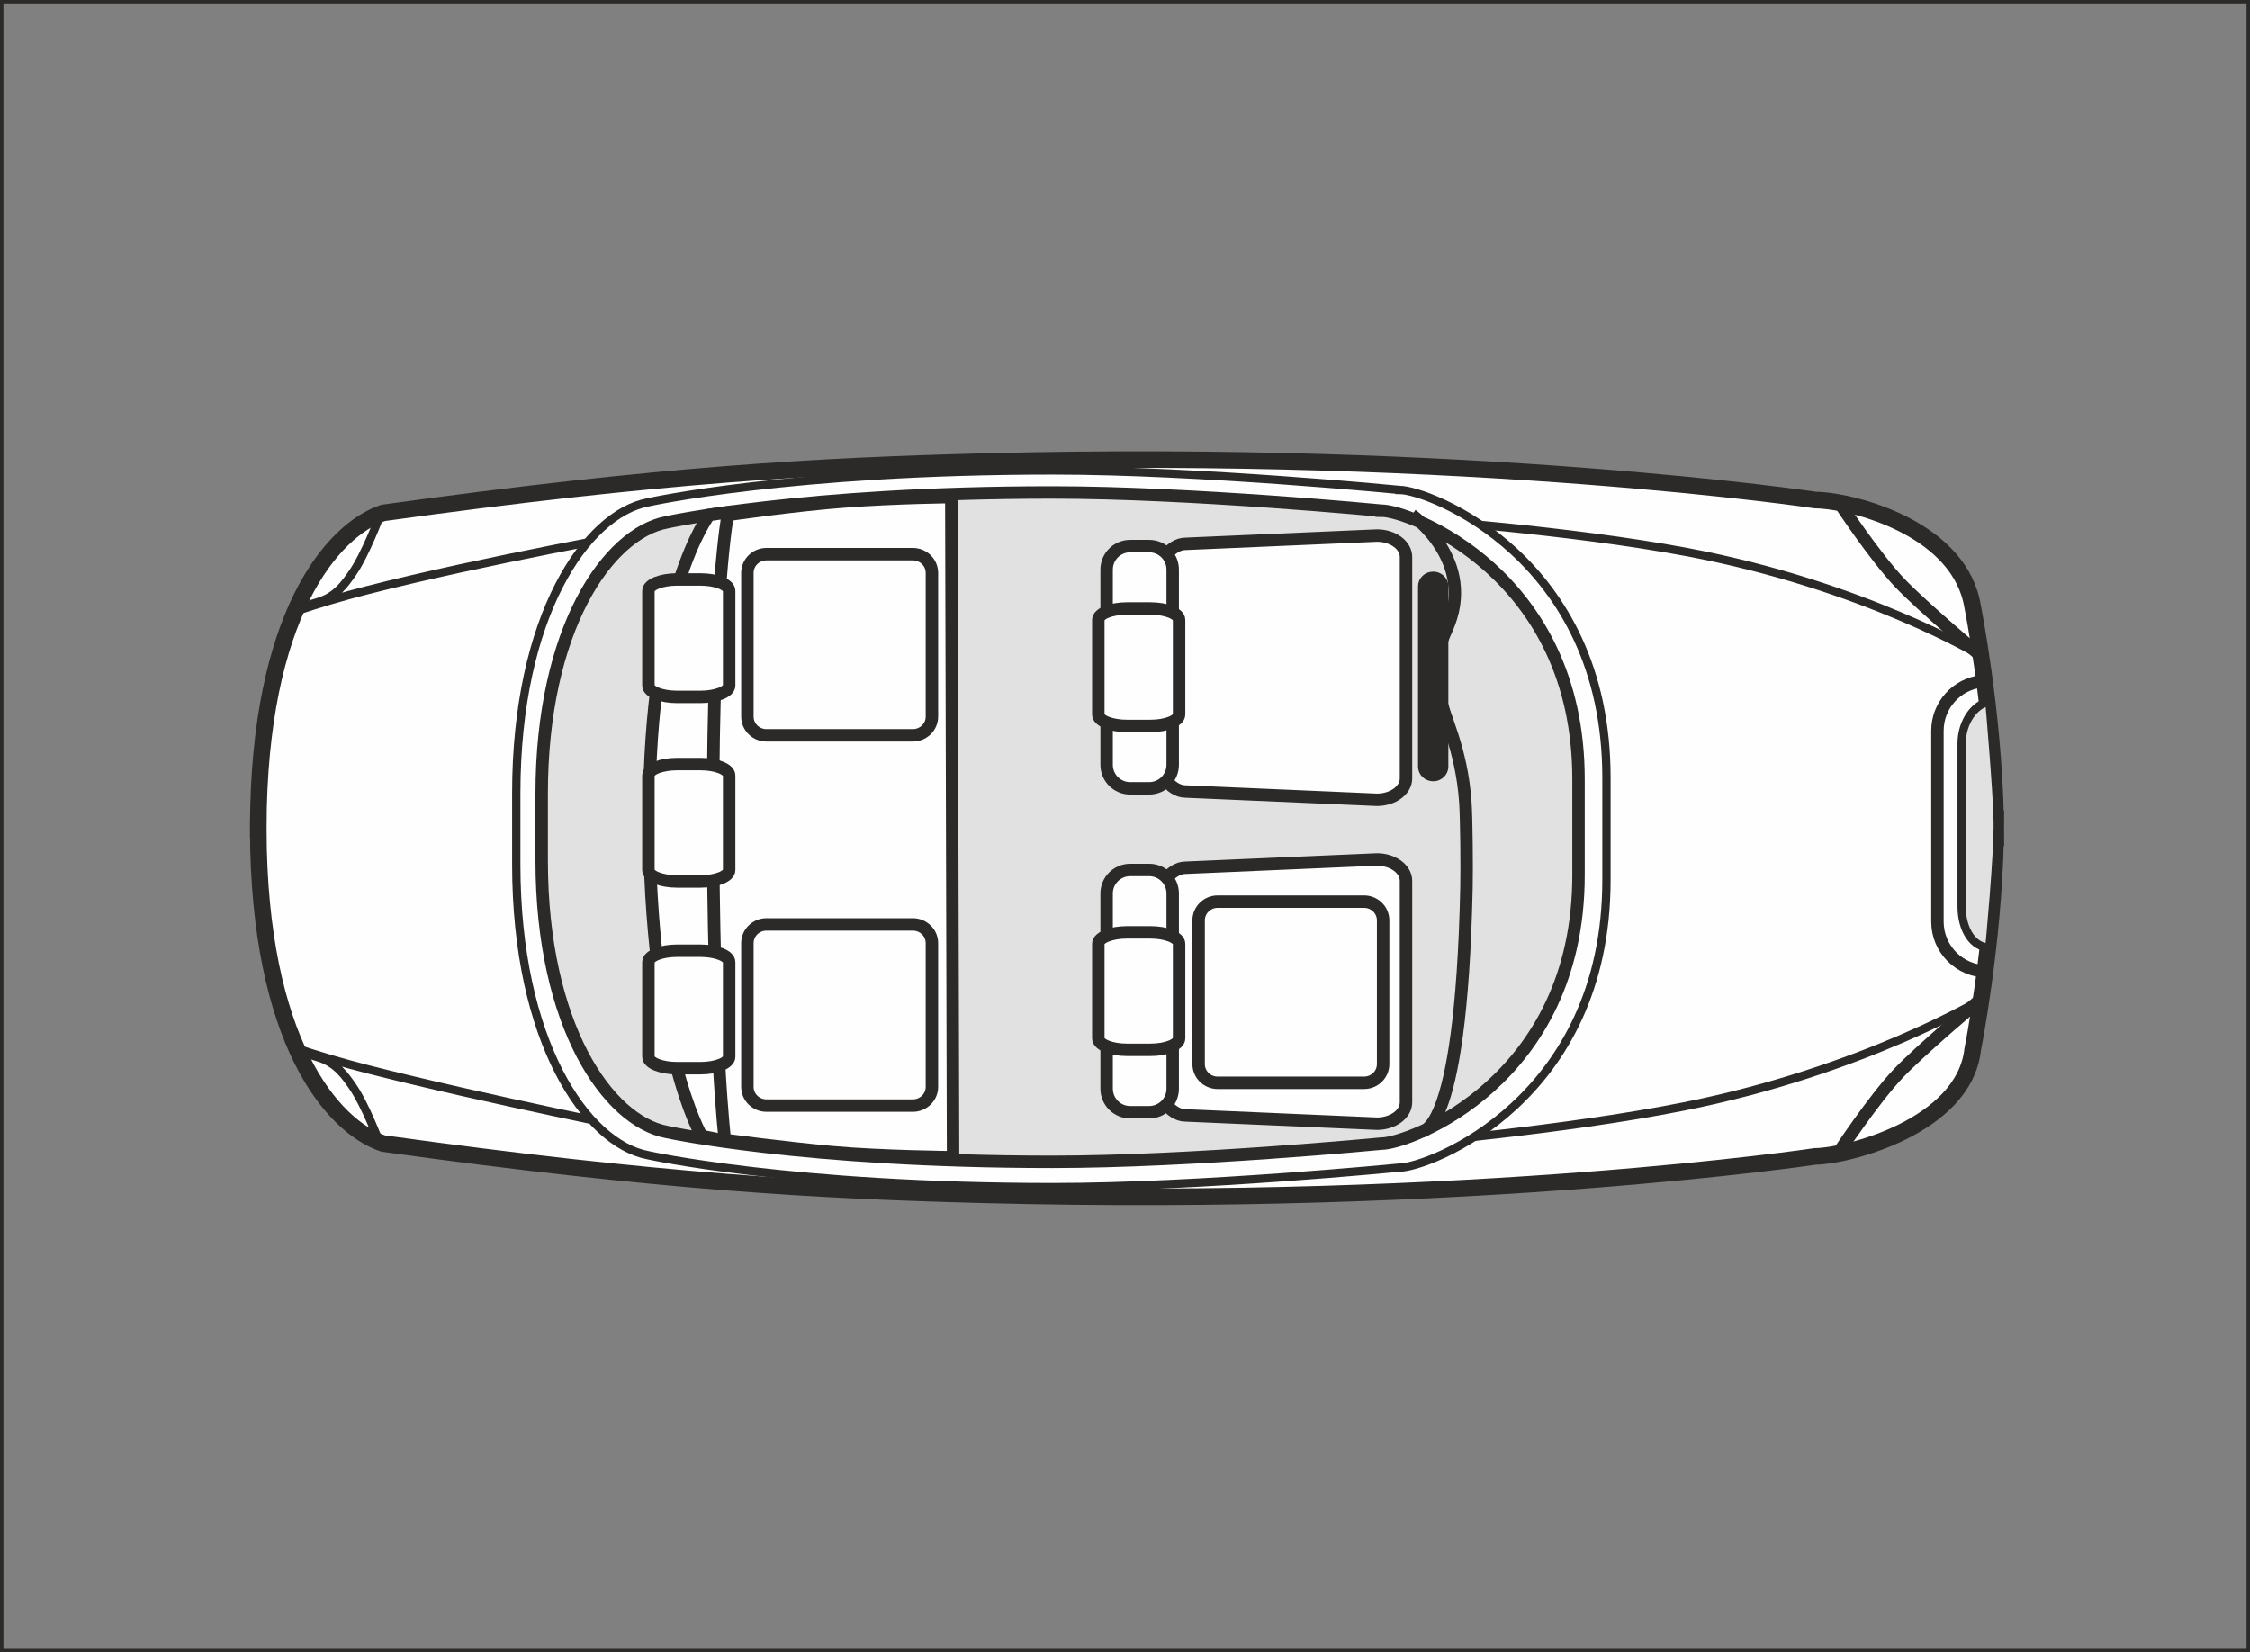 <?xml version="1.0" encoding="UTF-8"?>
<!DOCTYPE svg PUBLIC "-//W3C//DTD SVG 1.1//EN" "http://www.w3.org/Graphics/SVG/1.1/DTD/svg11.dtd">
<!-- Creator: CorelDRAW 2018 (64-Bit) -->
<svg xmlns="http://www.w3.org/2000/svg" xml:space="preserve" width="58.75mm" height="43.153mm" version="1.1" style="shape-rendering:geometricPrecision; text-rendering:geometricPrecision; image-rendering:optimizeQuality; fill-rule:evenodd; clip-rule:evenodd"
viewBox="0 0 2836.11 2083.19"
 xmlns:xlink="http://www.w3.org/1999/xlink">
 <rect x="0" y="0" width="2836.11" height="2083.19" fill="#808080" stroke="none"/>
 <defs>
  <style type="text/css">
   <![CDATA[
    .str4 {stroke:#2B2A29;stroke-width:5.23;stroke-miterlimit:4}
    .str2 {stroke:#2B2A29;stroke-width:10.46;stroke-miterlimit:4}
    .str0 {stroke:#2B2A29;stroke-width:4.33;stroke-miterlimit:4}
    .str3 {stroke:#2B2A29;stroke-width:15.68;stroke-miterlimit:4}
    .str1 {stroke:#2B2A29;stroke-width:20.91;stroke-miterlimit:4}
    .fil0 {fill:none;fill-rule:nonzero}
    .fil1 {fill:#FEFEFE;fill-rule:nonzero}
    .fil2 {fill:#E1E1E1;fill-rule:nonzero}
    .fil3 {fill:#2B2A29;fill-rule:nonzero}
   ]]>
  </style>
 </defs>
 <g id="Слой_x0020_1">
  <polygon class="fil0 str0" points="2.16,2081.03 2833.95,2081.03 2833.95,2.16 2.16,2.16 "/>
  <path class="fil1" d="M2515.73 1044.22c0.04,-4 0.07,-8.02 0.07,-12.04l-0.28 0c-2.88,-137.06 -28.9,-266.94 -28.9,-266.94 -15.54,-96.44 -142.76,-131.13 -191.28,-134.45 -2.7,-0.19 -5.09,-0.28 -7.12,-0.28 0,0 -428.09,-64.37 -1046.52,-48.52 -210.07,5.4 -408.48,16.18 -758.6,64.68 -63.98,21.49 -156.95,128.7 -157.53,396.29l-0.03 0c0,0.42 0.01,0.83 0.01,1.26 0,0.42 -0.01,0.83 -0.01,1.26l0.03 0c0.58,267.59 93.55,374.8 157.53,396.29 350.12,48.5 548.54,59.28 758.6,64.66 618.43,15.87 1046.52,-48.49 1046.52,-48.49 38.67,0 187.5,-37.21 198.4,-134.74 0,0 26.02,-129.89 28.9,-266.95l0.28 0c0,-4.02 -0.03,-8.04 -0.07,-12.04z"/>
  <path class="fil0 str1" d="M2515.73 1044.22c0.04,-4 0.07,-8.02 0.07,-12.04l-0.28 0c-2.88,-137.06 -28.9,-266.94 -28.9,-266.94 -15.54,-96.44 -142.76,-131.13 -191.28,-134.45 -2.7,-0.19 -5.09,-0.28 -7.12,-0.28 0,0 -428.09,-64.37 -1046.52,-48.52 -210.07,5.4 -408.48,16.18 -758.6,64.68 -63.98,21.49 -156.95,128.7 -157.53,396.29l-0.03 0c0,0.42 0.01,0.83 0.01,1.26 0,0.42 -0.01,0.83 -0.01,1.26l0.03 0c0.58,267.59 93.55,374.8 157.53,396.29 350.12,48.5 548.54,59.28 758.6,64.66 618.43,15.87 1046.52,-48.49 1046.52,-48.49 38.67,0 187.5,-37.21 198.4,-134.74 0,0 26.02,-129.89 28.9,-266.95l0.28 0c0,-4.02 -0.03,-8.04 -0.07,-12.04"/>
  <path class="fil0 str2" d="M410.75 705.12c17.97,-22.12 26.26,-27.64 40.09,-38.71 13.83,-11.05 27.64,-15.19 27.64,-15.19 0,0 -17.96,48.37 -34.55,71.87 -7.89,11.19 -19.35,29.04 -42.85,35.94 -23.5,6.91 -27.78,11.49 -27.78,11.49 28.08,-9.37 57.95,-18.27 89.42,-26.31 146.84,-37.52 354.04,-74.46 354.04,-74.46m-406.02 717.24c17.97,22.12 26.26,27.66 40.09,38.71 13.83,11.05 27.64,15.21 27.64,15.21 0,0 -17.96,-48.38 -34.55,-71.89 -7.89,-11.17 -19.35,-29.02 -42.85,-35.93 -23.5,-6.92 -27.78,-11.5 -27.78,-11.5 28.08,9.37 57.95,18.28 89.42,26.31 146.84,37.51 359.27,79.7 359.27,79.7m1674.22 -601.25c0,0 -147.35,-88.54 -369.44,-130.2 -148.96,-27.93 -347.01,-41.64 -347.01,-41.64m719.68 604.52c0,0 -150,90.91 -377.56,136.12 -152.6,30.33 -355.89,47.23 -355.89,47.23"/>
  <path class="fil0 str3" d="M2318.66 634.2c0,0 44.23,67.25 76.29,101 27.1,28.54 101.27,91.15 101.27,91.15m-179.24 627.61c0,0 44.21,-67.25 76.28,-101 27.11,-28.54 101.26,-91.15 101.26,-91.15m10.42 -36.97c-34.64,0 -62.74,-28.09 -62.74,-62.74l0 -240.77c0,-32.29 24.4,-58.88 55.75,-62.35"/>
  <path class="fil2" d="M2507.64 1194.67c-20.28,0 -34.95,-22.07 -34.95,-51.65l0 -205.57c0,-27.57 16.59,-49.81 34.95,-52.78 0,0 9.64,109.42 10.52,150.17 0.87,40.77 -10.52,159.83 -10.52,159.83z"/>
  <path class="fil0 str2" d="M2507.64 1194.67c-20.28,0 -34.95,-22.07 -34.95,-51.65l0 -205.57c0,-27.57 16.59,-49.81 34.95,-52.78 0,0 9.64,109.42 10.52,150.17 0.87,40.77 -10.52,159.83 -10.52,159.83z"/>
  <path class="fil1" d="M1764.03 617.73c0,0 -251.76,-24.57 -436.62,-24.57 -330.84,0 -510.82,40.28 -510.82,40.28 -77.83,14.86 -165.79,143.66 -165.79,366.59l0 89.77c0,222.92 87.96,351.72 165.79,366.59 0,0 179.98,40.28 510.82,40.28 184.86,0 436.62,-24.58 436.62,-24.58 36.43,0 260.95,-85.06 260.95,-362.49l0 -129.39c0,-277.4 -224.52,-362.47 -260.95,-362.47z"/>
  <path class="fil0 str2" d="M1764.03 617.73c0,0 -251.76,-24.57 -436.62,-24.57 -330.84,0 -510.82,40.28 -510.82,40.28 -77.83,14.86 -165.79,143.66 -165.79,366.59l0 89.77c0,222.92 87.96,351.72 165.79,366.59 0,0 179.98,40.28 510.82,40.28 184.86,0 436.62,-24.58 436.62,-24.58 36.43,0 260.95,-85.06 260.95,-362.49l0 -129.39c0,-277.4 -224.52,-362.47 -260.95,-362.47z"/>
  <path class="fil2" d="M1741.58 643.89c0,0 -239.44,-22.95 -415.26,-22.95 -314.67,0 -485.82,37.62 -485.82,37.62 -74.03,13.88 -157.68,134.18 -157.68,342.39l0 83.84c0,208.21 83.65,328.51 157.68,342.39 0,0 171.15,37.62 485.82,37.62 175.82,0 415.26,-22.96 415.26,-22.96 34.66,0 248.2,-79.45 248.2,-338.54l0 -120.86c0,-259.1 -213.54,-338.54 -248.2,-338.54z"/>
  <path class="fil0 str3" d="M1741.58 643.89c0,0 -239.44,-22.95 -415.26,-22.95 -314.67,0 -485.82,37.62 -485.82,37.62 -74.03,13.88 -157.68,134.18 -157.68,342.39l0 83.84c0,208.21 83.65,328.51 157.68,342.39 0,0 171.15,37.62 485.82,37.62 175.82,0 415.26,-22.96 415.26,-22.96 34.66,0 248.2,-79.45 248.2,-338.54l0 -120.86c0,-259.1 -213.54,-338.54 -248.2,-338.54zm38.18 5.42c0,0 82.39,57.92 43.94,143.72 -10.66,23.79 -12.45,28.78 -6.93,89.85 1.6,17.56 25.6,59.3 30.36,128.54 1.47,21.27 1.93,82.97 1.43,106.78 -6.86,327.12 -59.56,308.42 -59.56,308.42"/>
  <path class="fil1 str3" d="M917.43 645.86l-23.55 3.47c0,0 -75.53,97.86 -75.53,377.46 0,293.58 66.09,405.42 66.09,405.42l29.26 6 3.73 -792.34z"/>
  <path class="fil3" d="M1823.08 966.57c0,8.76 -7.38,15.87 -16.49,15.87 -9.11,0 -16.49,-7.12 -16.49,-15.87l0 -227.37c0,-8.77 7.37,-15.87 16.49,-15.87 9.11,0 16.49,7.1 16.49,15.87l0 227.37z"/>
  <path class="fil0 str4" d="M1823.08 966.57c0,8.76 -7.38,15.87 -16.49,15.87 -9.11,0 -16.49,-7.12 -16.49,-15.87l0 -227.37c0,-8.77 7.37,-15.87 16.49,-15.87 9.11,0 16.49,7.1 16.49,15.87l0 227.37z"/>
  <path class="fil1" d="M1066.29 632.16c-64.08,4.72 -148.96,17.13 -148.96,17.13 0,0 -18.46,97.17 -18.46,374.78 0,291.49 14.85,413 14.85,413 0,0 74.28,9.98 135.18,15.53 60.88,5.55 152.49,6.41 152.49,6.41l-2.21 -832.25c0,0 -68.81,0.68 -132.89,5.4z"/>
  <path class="fil0 str3" d="M1066.29 632.16c-64.08,4.72 -148.96,17.13 -148.96,17.13 0,0 -18.46,97.17 -18.46,374.78 0,291.49 14.85,413 14.85,413 0,0 74.28,9.98 135.18,15.53 60.88,5.55 152.49,6.41 152.49,6.41l-2.21 -832.25c0,0 -68.81,0.68 -132.89,5.4z"/>
  <path class="fil1" d="M1772.31 981.37c0,14.92 -16.41,27.01 -36.65,27.01l-241.34 -10.46c-20.23,0 -36.63,-27.78 -36.63,-42.69l0 -226.83c0,-14.92 16.4,-42.69 36.63,-42.69l241.34 -10.46c20.23,0 36.65,12.09 36.65,27.01l0 279.11z"/>
  <path class="fil0 str3" d="M1772.31 981.37c0,14.92 -16.41,27.01 -36.65,27.01l-241.34 -10.46c-20.23,0 -36.63,-27.78 -36.63,-42.69l0 -226.83c0,-14.92 16.4,-42.69 36.63,-42.69l241.34 -10.46c20.23,0 36.65,12.09 36.65,27.01l0 279.11z"/>
  <path class="fil1" d="M1478.23 964.27c0,16.37 -13.27,29.65 -29.63,29.65l-24.02 0c-16.37,0 -29.63,-13.29 -29.63,-29.65l0 -246.08c0,-16.37 13.27,-29.65 29.63,-29.65l24.02 0c16.37,0 29.63,13.28 29.63,29.65l0 246.08z"/>
  <path class="fil0 str3" d="M1478.23 964.27c0,16.37 -13.27,29.65 -29.63,29.65l-24.02 0c-16.37,0 -29.63,-13.29 -29.63,-29.65l0 -246.08c0,-16.37 13.27,-29.65 29.63,-29.65l24.02 0c16.37,0 29.63,13.28 29.63,29.65l0 246.08z"/>
  <path class="fil1" d="M1486.28 900.88c0,7.94 -16.23,14.37 -36.24,14.37l-29.33 0c-20,0 -36.23,-6.43 -36.23,-14.37l0 -119.31c0,-7.94 16.23,-14.37 36.23,-14.37l29.33 0c20.01,0 36.24,6.43 36.24,14.37l0 119.31z"/>
  <path class="fil0 str3" d="M1486.28 900.88c0,7.94 -16.23,14.37 -36.24,14.37l-29.33 0c-20,0 -36.23,-6.43 -36.23,-14.37l0 -119.31c0,-7.94 16.23,-14.37 36.23,-14.37l29.33 0c20.01,0 36.24,6.43 36.24,14.37l0 119.31z"/>
  <path class="fil1" d="M919.16 864.28c0,7.94 -16.23,14.37 -36.24,14.37l-29.33 0c-20.01,0 -36.22,-6.43 -36.22,-14.37l0 -119.31c0,-7.94 16.21,-14.37 36.22,-14.37l29.33 0c20.01,0 36.24,6.43 36.24,14.37l0 119.31z"/>
  <path class="fil0 str3" d="M919.16 864.28c0,7.94 -16.23,14.37 -36.24,14.37l-29.33 0c-20.01,0 -36.22,-6.43 -36.22,-14.37l0 -119.31c0,-7.94 16.21,-14.37 36.22,-14.37l29.33 0c20.01,0 36.24,6.43 36.24,14.37l0 119.31z"/>
  <path class="fil1" d="M919.16 1097.01c0,7.94 -16.23,14.37 -36.24,14.37l-29.33 0c-20.01,0 -36.22,-6.43 -36.22,-14.37l0 -119.31c0,-7.94 16.21,-14.37 36.22,-14.37l29.33 0c20.01,0 36.24,6.43 36.24,14.37l0 119.31z"/>
  <path class="fil0 str3" d="M919.16 1097.01c0,7.94 -16.23,14.37 -36.24,14.37l-29.33 0c-20.01,0 -36.22,-6.43 -36.22,-14.37l0 -119.31c0,-7.94 16.21,-14.37 36.22,-14.37l29.33 0c20.01,0 36.24,6.43 36.24,14.37l0 119.31z"/>
  <path class="fil1" d="M919.16 1332.38c0,7.94 -16.23,14.37 -36.24,14.37l-29.33 0c-20.01,0 -36.22,-6.43 -36.22,-14.37l0 -119.31c0,-7.94 16.21,-14.37 36.22,-14.37l29.33 0c20.01,0 36.24,6.43 36.24,14.37l0 119.31z"/>
  <path class="fil0 str3" d="M919.16 1332.38c0,7.94 -16.23,14.37 -36.24,14.37l-29.33 0c-20.01,0 -36.22,-6.43 -36.22,-14.37l0 -119.31c0,-7.94 16.21,-14.37 36.22,-14.37l29.33 0c20.01,0 36.24,6.43 36.24,14.37l0 119.31z"/>
  <path class="fil1" d="M1174.74 903.47c0,13.03 -10.76,23.61 -24.05,23.61l-184.5 0c-13.29,0 -24.05,-10.58 -24.05,-23.61l0 -181.16c0,-13.03 10.76,-23.59 24.05,-23.59l184.5 0c13.29,0 24.05,10.56 24.05,23.59l0 181.16z"/>
  <path class="fil0 str3" d="M1174.74 903.47c0,13.03 -10.76,23.61 -24.05,23.61l-184.5 0c-13.29,0 -24.05,-10.58 -24.05,-23.61l0 -181.16c0,-13.03 10.76,-23.59 24.05,-23.59l184.5 0c13.29,0 24.05,10.56 24.05,23.59l0 181.16z"/>
  <path class="fil1" d="M1174.74 1370.3c0,13.04 -10.76,23.6 -24.05,23.6l-184.5 0c-13.29,0 -24.05,-10.56 -24.05,-23.6l0 -181.17c0,-13.02 10.76,-23.58 24.05,-23.58l184.5 0c13.29,0 24.05,10.56 24.05,23.58l0 181.17z"/>
  <path class="fil0 str3" d="M1174.74 1370.3c0,13.04 -10.76,23.6 -24.05,23.6l-184.5 0c-13.29,0 -24.05,-10.56 -24.05,-23.6l0 -181.17c0,-13.02 10.76,-23.58 24.05,-23.58l184.5 0c13.29,0 24.05,10.56 24.05,23.58l0 181.17z"/>
  <path class="fil1" d="M1772.31 1389.74c0,14.92 -16.41,27.01 -36.65,27.01l-241.34 -10.46c-20.23,0 -36.63,-27.78 -36.63,-42.69l0 -226.83c0,-14.92 16.4,-42.69 36.63,-42.69l241.34 -10.46c20.23,0 36.65,12.09 36.65,27.01l0 279.11z"/>
  <path class="fil0 str3" d="M1772.31 1389.74c0,14.92 -16.41,27.01 -36.65,27.01l-241.34 -10.46c-20.23,0 -36.63,-27.78 -36.63,-42.69l0 -226.83c0,-14.92 16.4,-42.69 36.63,-42.69l241.34 -10.46c20.23,0 36.65,12.09 36.65,27.01l0 279.11z"/>
  <path class="fil1" d="M1743.49 1341.6c0,13.03 -10.77,23.6 -24.05,23.6l-184.5 0c-13.28,0 -24.03,-10.57 -24.03,-23.6l0 -181.17c0,-13.02 10.75,-23.6 24.03,-23.6l184.5 0c13.29,0 24.05,10.58 24.05,23.6l0 181.17z"/>
  <path class="fil0 str3" d="M1743.49 1341.6c0,13.03 -10.77,23.6 -24.05,23.6l-184.5 0c-13.28,0 -24.03,-10.57 -24.03,-23.6l0 -181.17c0,-13.02 10.75,-23.6 24.03,-23.6l184.5 0c13.29,0 24.05,10.58 24.05,23.6l0 181.17z"/>
  <path class="fil1" d="M1478.23 1372.63c0,16.37 -13.27,29.65 -29.63,29.65l-24.02 0c-16.37,0 -29.63,-13.29 -29.63,-29.65l0 -246.08c0,-16.37 13.27,-29.65 29.63,-29.65l24.02 0c16.37,0 29.63,13.28 29.63,29.65l0 246.08z"/>
  <path class="fil0 str3" d="M1478.23 1372.63c0,16.37 -13.27,29.65 -29.63,29.65l-24.02 0c-16.37,0 -29.63,-13.29 -29.63,-29.65l0 -246.08c0,-16.37 13.27,-29.65 29.63,-29.65l24.02 0c16.37,0 29.63,13.28 29.63,29.65l0 246.08z"/>
  <path class="fil1" d="M1486.28 1309.25c0,7.94 -16.23,14.38 -36.24,14.38l-29.33 0c-20,0 -36.23,-6.44 -36.23,-14.38l0 -119.31c0,-7.94 16.23,-14.38 36.23,-14.38l29.33 0c20.01,0 36.24,6.44 36.24,14.38l0 119.31z"/>
  <path class="fil0 str3" d="M1486.28 1309.25c0,7.94 -16.23,14.38 -36.24,14.38l-29.33 0c-20,0 -36.23,-6.44 -36.23,-14.38l0 -119.31c0,-7.94 16.23,-14.38 36.23,-14.38l29.33 0c20.01,0 36.24,6.44 36.24,14.38l0 119.31z"/>
 </g>
</svg>
